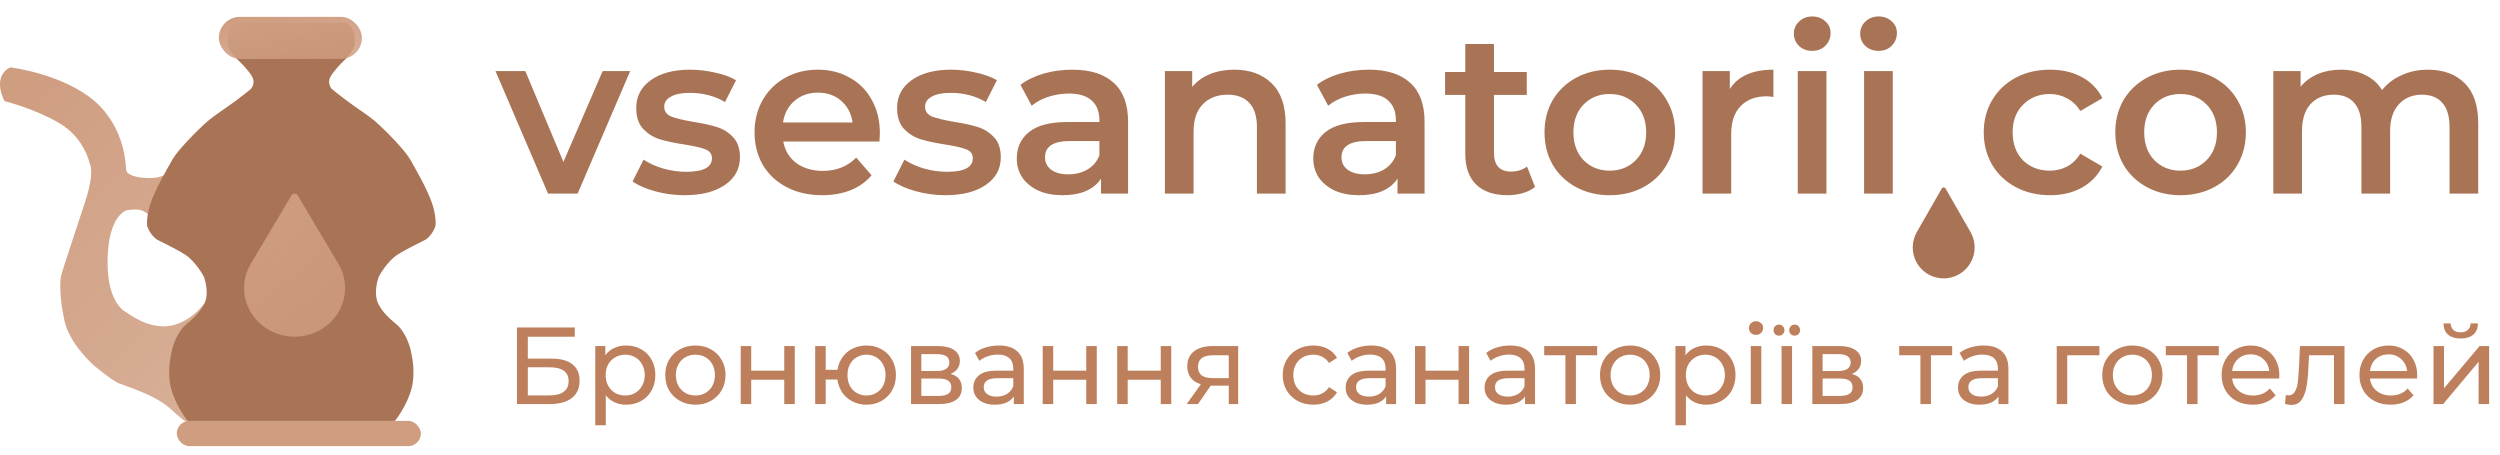 <svg width="297" height="54" viewBox="0 0 297 54" fill="none" xmlns="http://www.w3.org/2000/svg">
<path d="M61.417 38.9H68.281V40.005H62.704V42.605H65.538C66.621 42.605 67.445 42.83 68.008 43.281C68.571 43.732 68.853 44.382 68.853 45.231C68.853 46.124 68.545 46.808 67.93 47.285C67.323 47.762 66.452 48 65.317 48H61.417V38.9ZM65.265 46.973C66.01 46.973 66.578 46.83 66.968 46.544C67.358 46.258 67.553 45.838 67.553 45.283C67.553 44.182 66.79 43.632 65.265 43.632H62.704V46.973H65.265ZM74.371 41.045C75.038 41.045 75.636 41.192 76.165 41.487C76.694 41.782 77.105 42.193 77.4 42.722C77.703 43.251 77.855 43.862 77.855 44.555C77.855 45.248 77.703 45.864 77.4 46.401C77.105 46.93 76.694 47.341 76.165 47.636C75.636 47.931 75.038 48.078 74.371 48.078C73.877 48.078 73.422 47.983 73.006 47.792C72.599 47.601 72.252 47.324 71.966 46.96V50.522H70.718V41.11H71.914V42.202C72.191 41.821 72.542 41.535 72.967 41.344C73.391 41.145 73.859 41.045 74.371 41.045ZM74.267 46.986C74.709 46.986 75.103 46.886 75.45 46.687C75.805 46.479 76.082 46.193 76.282 45.829C76.49 45.456 76.594 45.032 76.594 44.555C76.594 44.078 76.49 43.658 76.282 43.294C76.082 42.921 75.805 42.635 75.45 42.436C75.103 42.237 74.709 42.137 74.267 42.137C73.834 42.137 73.439 42.241 73.084 42.449C72.737 42.648 72.46 42.93 72.252 43.294C72.052 43.658 71.953 44.078 71.953 44.555C71.953 45.032 72.052 45.456 72.252 45.829C72.451 46.193 72.728 46.479 73.084 46.687C73.439 46.886 73.834 46.986 74.267 46.986ZM82.619 48.078C81.934 48.078 81.319 47.926 80.773 47.623C80.227 47.32 79.798 46.904 79.486 46.375C79.183 45.838 79.031 45.231 79.031 44.555C79.031 43.879 79.183 43.277 79.486 42.748C79.798 42.211 80.227 41.795 80.773 41.5C81.319 41.197 81.934 41.045 82.619 41.045C83.304 41.045 83.915 41.197 84.452 41.5C84.998 41.795 85.423 42.211 85.726 42.748C86.038 43.277 86.194 43.879 86.194 44.555C86.194 45.231 86.038 45.838 85.726 46.375C85.423 46.904 84.998 47.32 84.452 47.623C83.915 47.926 83.304 48.078 82.619 48.078ZM82.619 46.986C83.061 46.986 83.455 46.886 83.802 46.687C84.157 46.479 84.435 46.193 84.634 45.829C84.833 45.456 84.933 45.032 84.933 44.555C84.933 44.078 84.833 43.658 84.634 43.294C84.435 42.921 84.157 42.635 83.802 42.436C83.455 42.237 83.061 42.137 82.619 42.137C82.177 42.137 81.778 42.237 81.423 42.436C81.076 42.635 80.799 42.921 80.591 43.294C80.392 43.658 80.292 44.078 80.292 44.555C80.292 45.032 80.392 45.456 80.591 45.829C80.799 46.193 81.076 46.479 81.423 46.687C81.778 46.886 82.177 46.986 82.619 46.986ZM87.996 41.11H89.244V44.035H93.17V41.11H94.418V48H93.17V45.114H89.244V48H87.996V41.11ZM102.942 41.045C103.609 41.045 104.207 41.197 104.736 41.5C105.264 41.795 105.68 42.211 105.984 42.748C106.287 43.277 106.439 43.879 106.439 44.555C106.439 45.231 106.287 45.838 105.984 46.375C105.68 46.904 105.264 47.32 104.736 47.623C104.207 47.926 103.609 48.078 102.942 48.078C102.335 48.078 101.785 47.952 101.291 47.701C100.797 47.45 100.389 47.099 100.069 46.648C99.757 46.189 99.562 45.669 99.484 45.088H98.093V48H96.845V41.11H98.093V43.931H99.497C99.583 43.359 99.783 42.856 100.095 42.423C100.415 41.981 100.818 41.643 101.304 41.409C101.798 41.166 102.344 41.045 102.942 41.045ZM102.942 46.986C103.366 46.986 103.748 46.886 104.086 46.687C104.432 46.488 104.705 46.206 104.905 45.842C105.104 45.469 105.204 45.04 105.204 44.555C105.204 44.078 105.104 43.658 104.905 43.294C104.705 42.921 104.432 42.635 104.086 42.436C103.748 42.237 103.366 42.137 102.942 42.137C102.517 42.137 102.131 42.237 101.785 42.436C101.438 42.635 101.165 42.921 100.966 43.294C100.775 43.658 100.68 44.078 100.68 44.555C100.68 45.04 100.775 45.469 100.966 45.842C101.165 46.206 101.438 46.488 101.785 46.687C102.131 46.886 102.517 46.986 102.942 46.986ZM112.925 44.425C113.818 44.65 114.264 45.209 114.264 46.102C114.264 46.709 114.035 47.177 113.575 47.506C113.125 47.835 112.449 48 111.547 48H108.232V41.11H111.43C112.245 41.11 112.882 41.266 113.341 41.578C113.801 41.881 114.03 42.315 114.03 42.878C114.03 43.242 113.931 43.558 113.731 43.827C113.541 44.087 113.272 44.286 112.925 44.425ZM109.454 44.074H111.326C111.803 44.074 112.163 43.987 112.405 43.814C112.657 43.641 112.782 43.389 112.782 43.06C112.782 42.401 112.297 42.072 111.326 42.072H109.454V44.074ZM111.456 47.038C111.976 47.038 112.366 46.956 112.626 46.791C112.886 46.626 113.016 46.371 113.016 46.024C113.016 45.669 112.895 45.404 112.652 45.231C112.418 45.058 112.046 44.971 111.534 44.971H109.454V47.038H111.456ZM118.675 41.045C119.628 41.045 120.356 41.279 120.859 41.747C121.37 42.215 121.626 42.913 121.626 43.84V48H120.443V47.09C120.235 47.411 119.936 47.658 119.546 47.831C119.164 47.996 118.709 48.078 118.181 48.078C117.409 48.078 116.79 47.892 116.322 47.519C115.862 47.146 115.633 46.657 115.633 46.05C115.633 45.443 115.854 44.958 116.296 44.594C116.738 44.221 117.44 44.035 118.402 44.035H120.378V43.788C120.378 43.251 120.222 42.839 119.91 42.553C119.598 42.267 119.138 42.124 118.532 42.124C118.124 42.124 117.726 42.193 117.336 42.332C116.946 42.462 116.616 42.64 116.348 42.865L115.828 41.929C116.183 41.643 116.608 41.426 117.102 41.279C117.596 41.123 118.12 41.045 118.675 41.045ZM118.389 47.116C118.865 47.116 119.277 47.012 119.624 46.804C119.97 46.587 120.222 46.284 120.378 45.894V44.932H118.454C117.396 44.932 116.868 45.287 116.868 45.998C116.868 46.345 117.002 46.618 117.271 46.817C117.539 47.016 117.912 47.116 118.389 47.116ZM123.873 41.11H125.121V44.035H129.047V41.11H130.295V48H129.047V45.114H125.121V48H123.873V41.11ZM132.722 41.11H133.97V44.035H137.896V41.11H139.144V48H137.896V45.114H133.97V48H132.722V41.11ZM147.095 41.11V48H145.977V45.816H143.975H143.832L142.324 48H140.985L142.662 45.647C142.142 45.491 141.744 45.235 141.466 44.88C141.189 44.516 141.05 44.065 141.05 43.528C141.05 42.739 141.319 42.141 141.856 41.734C142.394 41.318 143.135 41.11 144.079 41.11H147.095ZM142.324 43.567C142.324 44.026 142.467 44.369 142.753 44.594C143.048 44.811 143.486 44.919 144.066 44.919H145.977V42.202H144.118C142.922 42.202 142.324 42.657 142.324 43.567ZM156.025 48.078C155.323 48.078 154.694 47.926 154.14 47.623C153.594 47.32 153.165 46.904 152.853 46.375C152.541 45.838 152.385 45.231 152.385 44.555C152.385 43.879 152.541 43.277 152.853 42.748C153.165 42.211 153.594 41.795 154.14 41.5C154.694 41.197 155.323 41.045 156.025 41.045C156.649 41.045 157.203 41.171 157.689 41.422C158.183 41.673 158.564 42.037 158.833 42.514L157.884 43.125C157.667 42.796 157.398 42.549 157.078 42.384C156.757 42.219 156.402 42.137 156.012 42.137C155.561 42.137 155.154 42.237 154.79 42.436C154.434 42.635 154.153 42.921 153.945 43.294C153.745 43.658 153.646 44.078 153.646 44.555C153.646 45.04 153.745 45.469 153.945 45.842C154.153 46.206 154.434 46.488 154.79 46.687C155.154 46.886 155.561 46.986 156.012 46.986C156.402 46.986 156.757 46.904 157.078 46.739C157.398 46.574 157.667 46.327 157.884 45.998L158.833 46.596C158.564 47.073 158.183 47.441 157.689 47.701C157.203 47.952 156.649 48.078 156.025 48.078ZM162.905 41.045C163.859 41.045 164.587 41.279 165.089 41.747C165.601 42.215 165.856 42.913 165.856 43.84V48H164.673V47.09C164.465 47.411 164.166 47.658 163.776 47.831C163.395 47.996 162.94 48.078 162.411 48.078C161.64 48.078 161.02 47.892 160.552 47.519C160.093 47.146 159.863 46.657 159.863 46.05C159.863 45.443 160.084 44.958 160.526 44.594C160.968 44.221 161.67 44.035 162.632 44.035H164.608V43.788C164.608 43.251 164.452 42.839 164.14 42.553C163.828 42.267 163.369 42.124 162.762 42.124C162.355 42.124 161.956 42.193 161.566 42.332C161.176 42.462 160.847 42.64 160.578 42.865L160.058 41.929C160.414 41.643 160.838 41.426 161.332 41.279C161.826 41.123 162.351 41.045 162.905 41.045ZM162.619 47.116C163.096 47.116 163.508 47.012 163.854 46.804C164.201 46.587 164.452 46.284 164.608 45.894V44.932H162.684C161.627 44.932 161.098 45.287 161.098 45.998C161.098 46.345 161.233 46.618 161.501 46.817C161.77 47.016 162.143 47.116 162.619 47.116ZM168.104 41.11H169.352V44.035H173.278V41.11H174.526V48H173.278V45.114H169.352V48H168.104V41.11ZM179.409 41.045C180.362 41.045 181.09 41.279 181.593 41.747C182.104 42.215 182.36 42.913 182.36 43.84V48H181.177V47.09C180.969 47.411 180.67 47.658 180.28 47.831C179.899 47.996 179.444 48.078 178.915 48.078C178.144 48.078 177.524 47.892 177.056 47.519C176.597 47.146 176.367 46.657 176.367 46.05C176.367 45.443 176.588 44.958 177.03 44.594C177.472 44.221 178.174 44.035 179.136 44.035H181.112V43.788C181.112 43.251 180.956 42.839 180.644 42.553C180.332 42.267 179.873 42.124 179.266 42.124C178.859 42.124 178.46 42.193 178.07 42.332C177.68 42.462 177.351 42.64 177.082 42.865L176.562 41.929C176.917 41.643 177.342 41.426 177.836 41.279C178.33 41.123 178.854 41.045 179.409 41.045ZM179.123 47.116C179.6 47.116 180.011 47.012 180.358 46.804C180.705 46.587 180.956 46.284 181.112 45.894V44.932H179.188C178.131 44.932 177.602 45.287 177.602 45.998C177.602 46.345 177.736 46.618 178.005 46.817C178.274 47.016 178.646 47.116 179.123 47.116ZM189.742 42.202H187.22V48H185.972V42.202H183.45V41.11H189.742V42.202ZM193.665 48.078C192.98 48.078 192.365 47.926 191.819 47.623C191.273 47.32 190.844 46.904 190.532 46.375C190.229 45.838 190.077 45.231 190.077 44.555C190.077 43.879 190.229 43.277 190.532 42.748C190.844 42.211 191.273 41.795 191.819 41.5C192.365 41.197 192.98 41.045 193.665 41.045C194.35 41.045 194.961 41.197 195.498 41.5C196.044 41.795 196.469 42.211 196.772 42.748C197.084 43.277 197.24 43.879 197.24 44.555C197.24 45.231 197.084 45.838 196.772 46.375C196.469 46.904 196.044 47.32 195.498 47.623C194.961 47.926 194.35 48.078 193.665 48.078ZM193.665 46.986C194.107 46.986 194.501 46.886 194.848 46.687C195.203 46.479 195.481 46.193 195.68 45.829C195.879 45.456 195.979 45.032 195.979 44.555C195.979 44.078 195.879 43.658 195.68 43.294C195.481 42.921 195.203 42.635 194.848 42.436C194.501 42.237 194.107 42.137 193.665 42.137C193.223 42.137 192.824 42.237 192.469 42.436C192.122 42.635 191.845 42.921 191.637 43.294C191.438 43.658 191.338 44.078 191.338 44.555C191.338 45.032 191.438 45.456 191.637 45.829C191.845 46.193 192.122 46.479 192.469 46.687C192.824 46.886 193.223 46.986 193.665 46.986ZM202.695 41.045C203.362 41.045 203.96 41.192 204.489 41.487C205.018 41.782 205.429 42.193 205.724 42.722C206.027 43.251 206.179 43.862 206.179 44.555C206.179 45.248 206.027 45.864 205.724 46.401C205.429 46.93 205.018 47.341 204.489 47.636C203.96 47.931 203.362 48.078 202.695 48.078C202.201 48.078 201.746 47.983 201.33 47.792C200.923 47.601 200.576 47.324 200.29 46.96V50.522H199.042V41.11H200.238V42.202C200.515 41.821 200.866 41.535 201.291 41.344C201.716 41.145 202.184 41.045 202.695 41.045ZM202.591 46.986C203.033 46.986 203.427 46.886 203.774 46.687C204.129 46.479 204.407 46.193 204.606 45.829C204.814 45.456 204.918 45.032 204.918 44.555C204.918 44.078 204.814 43.658 204.606 43.294C204.407 42.921 204.129 42.635 203.774 42.436C203.427 42.237 203.033 42.137 202.591 42.137C202.158 42.137 201.763 42.241 201.408 42.449C201.061 42.648 200.784 42.93 200.576 43.294C200.377 43.658 200.277 44.078 200.277 44.555C200.277 45.032 200.377 45.456 200.576 45.829C200.775 46.193 201.053 46.479 201.408 46.687C201.763 46.886 202.158 46.986 202.591 46.986ZM207.992 41.11H209.24V48H207.992V41.11ZM208.616 39.784C208.374 39.784 208.17 39.706 208.005 39.55C207.849 39.394 207.771 39.203 207.771 38.978C207.771 38.753 207.849 38.562 208.005 38.406C208.17 38.241 208.374 38.159 208.616 38.159C208.859 38.159 209.058 38.237 209.214 38.393C209.379 38.54 209.461 38.727 209.461 38.952C209.461 39.186 209.379 39.385 209.214 39.55C209.058 39.706 208.859 39.784 208.616 39.784ZM211.648 41.11H212.896V48H211.648V41.11ZM211.349 39.875C211.158 39.875 211.002 39.814 210.881 39.693C210.76 39.563 210.699 39.407 210.699 39.225C210.699 39.034 210.76 38.878 210.881 38.757C211.002 38.627 211.158 38.562 211.349 38.562C211.531 38.562 211.683 38.627 211.804 38.757C211.925 38.878 211.986 39.034 211.986 39.225C211.986 39.416 211.925 39.572 211.804 39.693C211.683 39.814 211.531 39.875 211.349 39.875ZM213.195 39.875C213.013 39.875 212.861 39.814 212.74 39.693C212.619 39.563 212.558 39.407 212.558 39.225C212.558 39.034 212.619 38.878 212.74 38.757C212.861 38.627 213.013 38.562 213.195 38.562C213.386 38.562 213.542 38.627 213.663 38.757C213.784 38.878 213.845 39.034 213.845 39.225C213.845 39.416 213.784 39.572 213.663 39.693C213.542 39.814 213.386 39.875 213.195 39.875ZM219.998 44.425C220.89 44.65 221.337 45.209 221.337 46.102C221.337 46.709 221.107 47.177 220.648 47.506C220.197 47.835 219.521 48 218.62 48H215.305V41.11H218.503C219.317 41.11 219.954 41.266 220.414 41.578C220.873 41.881 221.103 42.315 221.103 42.878C221.103 43.242 221.003 43.558 220.804 43.827C220.613 44.087 220.344 44.286 219.998 44.425ZM216.527 44.074H218.399C218.875 44.074 219.235 43.987 219.478 43.814C219.729 43.641 219.855 43.389 219.855 43.06C219.855 42.401 219.369 42.072 218.399 42.072H216.527V44.074ZM218.529 47.038C219.049 47.038 219.439 46.956 219.699 46.791C219.959 46.626 220.089 46.371 220.089 46.024C220.089 45.669 219.967 45.404 219.725 45.231C219.491 45.058 219.118 44.971 218.607 44.971H216.527V47.038H218.529ZM231.916 42.202H229.394V48H228.146V42.202H225.624V41.11H231.916V42.202ZM235.649 41.045C236.603 41.045 237.331 41.279 237.833 41.747C238.345 42.215 238.6 42.913 238.6 43.84V48H237.417V47.09C237.209 47.411 236.91 47.658 236.52 47.831C236.139 47.996 235.684 48.078 235.155 48.078C234.384 48.078 233.764 47.892 233.296 47.519C232.837 47.146 232.607 46.657 232.607 46.05C232.607 45.443 232.828 44.958 233.27 44.594C233.712 44.221 234.414 44.035 235.376 44.035H237.352V43.788C237.352 43.251 237.196 42.839 236.884 42.553C236.572 42.267 236.113 42.124 235.506 42.124C235.099 42.124 234.7 42.193 234.31 42.332C233.92 42.462 233.591 42.64 233.322 42.865L232.802 41.929C233.158 41.643 233.582 41.426 234.076 41.279C234.57 41.123 235.095 41.045 235.649 41.045ZM235.363 47.116C235.84 47.116 236.252 47.012 236.598 46.804C236.945 46.587 237.196 46.284 237.352 45.894V44.932H235.428C234.371 44.932 233.842 45.287 233.842 45.998C233.842 46.345 233.977 46.618 234.245 46.817C234.514 47.016 234.887 47.116 235.363 47.116ZM249.409 42.202H245.587V48H244.339V41.11H249.409V42.202ZM253.333 48.078C252.648 48.078 252.033 47.926 251.487 47.623C250.941 47.32 250.512 46.904 250.2 46.375C249.897 45.838 249.745 45.231 249.745 44.555C249.745 43.879 249.897 43.277 250.2 42.748C250.512 42.211 250.941 41.795 251.487 41.5C252.033 41.197 252.648 41.045 253.333 41.045C254.018 41.045 254.629 41.197 255.166 41.5C255.712 41.795 256.137 42.211 256.44 42.748C256.752 43.277 256.908 43.879 256.908 44.555C256.908 45.231 256.752 45.838 256.44 46.375C256.137 46.904 255.712 47.32 255.166 47.623C254.629 47.926 254.018 48.078 253.333 48.078ZM253.333 46.986C253.775 46.986 254.169 46.886 254.516 46.687C254.871 46.479 255.149 46.193 255.348 45.829C255.547 45.456 255.647 45.032 255.647 44.555C255.647 44.078 255.547 43.658 255.348 43.294C255.149 42.921 254.871 42.635 254.516 42.436C254.169 42.237 253.775 42.137 253.333 42.137C252.891 42.137 252.492 42.237 252.137 42.436C251.79 42.635 251.513 42.921 251.305 43.294C251.106 43.658 251.006 44.078 251.006 44.555C251.006 45.032 251.106 45.456 251.305 45.829C251.513 46.193 251.79 46.479 252.137 46.687C252.492 46.886 252.891 46.986 253.333 46.986ZM263.591 42.202H261.069V48H259.821V42.202H257.299V41.11H263.591V42.202ZM270.79 44.594C270.79 44.689 270.781 44.815 270.764 44.971H265.174C265.252 45.578 265.516 46.067 265.967 46.44C266.426 46.804 266.994 46.986 267.67 46.986C268.493 46.986 269.156 46.709 269.659 46.154L270.348 46.96C270.036 47.324 269.646 47.601 269.178 47.792C268.718 47.983 268.203 48.078 267.631 48.078C266.903 48.078 266.257 47.931 265.694 47.636C265.13 47.333 264.693 46.912 264.381 46.375C264.077 45.838 263.926 45.231 263.926 44.555C263.926 43.888 264.073 43.285 264.368 42.748C264.671 42.211 265.083 41.795 265.603 41.5C266.131 41.197 266.725 41.045 267.384 41.045C268.042 41.045 268.627 41.197 269.139 41.5C269.659 41.795 270.062 42.211 270.348 42.748C270.642 43.285 270.79 43.901 270.79 44.594ZM267.384 42.098C266.786 42.098 266.283 42.28 265.876 42.644C265.477 43.008 265.243 43.485 265.174 44.074H269.594C269.524 43.493 269.286 43.021 268.879 42.657C268.48 42.284 267.982 42.098 267.384 42.098ZM278.526 41.11V48H277.278V42.202H274.314L274.236 43.736C274.193 44.663 274.111 45.439 273.989 46.063C273.868 46.678 273.669 47.172 273.391 47.545C273.114 47.918 272.728 48.104 272.234 48.104C272.009 48.104 271.753 48.065 271.467 47.987L271.545 46.934C271.658 46.96 271.762 46.973 271.857 46.973C272.204 46.973 272.464 46.821 272.637 46.518C272.811 46.215 272.923 45.855 272.975 45.439C273.027 45.023 273.075 44.429 273.118 43.658L273.235 41.11H278.526ZM287.166 44.594C287.166 44.689 287.158 44.815 287.14 44.971H281.55C281.628 45.578 281.893 46.067 282.343 46.44C282.803 46.804 283.37 46.986 284.046 46.986C284.87 46.986 285.533 46.709 286.035 46.154L286.724 46.96C286.412 47.324 286.022 47.601 285.554 47.792C285.095 47.983 284.579 48.078 284.007 48.078C283.279 48.078 282.634 47.931 282.07 47.636C281.507 47.333 281.069 46.912 280.757 46.375C280.454 45.838 280.302 45.231 280.302 44.555C280.302 43.888 280.45 43.285 280.744 42.748C281.048 42.211 281.459 41.795 281.979 41.5C282.508 41.197 283.102 41.045 283.76 41.045C284.419 41.045 285.004 41.197 285.515 41.5C286.035 41.795 286.438 42.211 286.724 42.748C287.019 43.285 287.166 43.901 287.166 44.594ZM283.76 42.098C283.162 42.098 282.66 42.28 282.252 42.644C281.854 43.008 281.62 43.485 281.55 44.074H285.97C285.901 43.493 285.663 43.021 285.255 42.657C284.857 42.284 284.358 42.098 283.76 42.098ZM289.103 41.11H290.351V46.128L294.576 41.11H295.707V48H294.459V42.982L290.247 48H289.103V41.11ZM292.327 40.213C291.685 40.213 291.187 40.061 290.832 39.758C290.476 39.446 290.294 39 290.286 38.419H291.131C291.139 38.74 291.248 39 291.456 39.199C291.672 39.39 291.958 39.485 292.314 39.485C292.669 39.485 292.955 39.39 293.172 39.199C293.388 39 293.501 38.74 293.51 38.419H294.381C294.372 39 294.186 39.446 293.822 39.758C293.458 40.061 292.959 40.213 292.327 40.213Z" fill="#BD7F5C"/>
<path d="M74.867 8.442L68.624 23H65.107L58.864 8.442H62.408L66.933 19.238L71.595 8.442H74.867ZM81.308 23.191C80.127 23.191 78.973 23.036 77.846 22.727C76.719 22.418 75.82 22.028 75.147 21.555L76.456 18.965C77.11 19.401 77.891 19.756 78.8 20.028C79.727 20.283 80.636 20.41 81.526 20.41C83.562 20.41 84.58 19.874 84.58 18.802C84.58 18.293 84.316 17.938 83.789 17.738C83.28 17.538 82.453 17.348 81.308 17.166C80.109 16.984 79.127 16.775 78.364 16.539C77.619 16.303 76.965 15.894 76.401 15.312C75.856 14.712 75.583 13.885 75.583 12.831C75.583 11.45 76.156 10.35 77.301 9.532C78.464 8.696 80.027 8.278 81.99 8.278C82.99 8.278 83.989 8.397 84.989 8.633C85.988 8.851 86.806 9.151 87.442 9.532L86.134 12.122C84.898 11.395 83.507 11.032 81.963 11.032C80.963 11.032 80.2 11.186 79.673 11.495C79.164 11.786 78.909 12.177 78.909 12.668C78.909 13.213 79.182 13.604 79.727 13.84C80.29 14.058 81.154 14.267 82.317 14.467C83.48 14.649 84.434 14.858 85.18 15.094C85.925 15.33 86.561 15.73 87.088 16.294C87.633 16.857 87.906 17.657 87.906 18.693C87.906 20.056 87.315 21.146 86.134 21.964C84.952 22.782 83.344 23.191 81.308 23.191ZM104.526 15.803C104.526 16.039 104.508 16.375 104.472 16.811H93.049C93.249 17.884 93.767 18.738 94.603 19.374C95.457 19.992 96.511 20.301 97.765 20.301C99.365 20.301 100.682 19.774 101.718 18.72L103.545 20.819C102.89 21.601 102.063 22.191 101.064 22.591C100.064 22.991 98.937 23.191 97.683 23.191C96.084 23.191 94.675 22.873 93.458 22.237C92.24 21.601 91.295 20.719 90.622 19.592C89.968 18.447 89.641 17.157 89.641 15.721C89.641 14.303 89.959 13.031 90.595 11.904C91.249 10.759 92.149 9.869 93.294 9.233C94.439 8.596 95.73 8.278 97.165 8.278C98.583 8.278 99.846 8.596 100.955 9.233C102.082 9.851 102.954 10.732 103.572 11.877C104.208 13.004 104.526 14.312 104.526 15.803ZM97.165 11.005C96.075 11.005 95.148 11.332 94.385 11.986C93.639 12.622 93.185 13.476 93.022 14.549H101.282C101.137 13.495 100.691 12.64 99.946 11.986C99.201 11.332 98.274 11.005 97.165 11.005ZM112.298 23.191C111.116 23.191 109.962 23.036 108.835 22.727C107.709 22.418 106.809 22.028 106.136 21.555L107.445 18.965C108.099 19.401 108.881 19.756 109.79 20.028C110.717 20.283 111.625 20.41 112.516 20.41C114.551 20.41 115.569 19.874 115.569 18.802C115.569 18.293 115.306 17.938 114.779 17.738C114.27 17.538 113.443 17.348 112.298 17.166C111.098 16.984 110.117 16.775 109.353 16.539C108.608 16.303 107.954 15.894 107.391 15.312C106.845 14.712 106.573 13.885 106.573 12.831C106.573 11.45 107.145 10.35 108.29 9.532C109.453 8.696 111.016 8.278 112.979 8.278C113.979 8.278 114.979 8.397 115.978 8.633C116.978 8.851 117.796 9.151 118.432 9.532L117.123 12.122C115.887 11.395 114.497 11.032 112.952 11.032C111.952 11.032 111.189 11.186 110.662 11.495C110.153 11.786 109.899 12.177 109.899 12.668C109.899 13.213 110.171 13.604 110.717 13.84C111.28 14.058 112.143 14.267 113.306 14.467C114.47 14.649 115.424 14.858 116.169 15.094C116.914 15.33 117.55 15.73 118.077 16.294C118.623 16.857 118.895 17.657 118.895 18.693C118.895 20.056 118.305 21.146 117.123 21.964C115.942 22.782 114.333 23.191 112.298 23.191ZM127.391 8.278C129.536 8.278 131.172 8.796 132.299 9.832C133.444 10.85 134.016 12.395 134.016 14.467V23H130.799V21.228C130.381 21.864 129.781 22.355 129 22.7C128.237 23.027 127.31 23.191 126.219 23.191C125.129 23.191 124.174 23.009 123.357 22.646C122.539 22.264 121.903 21.746 121.448 21.092C121.012 20.419 120.794 19.665 120.794 18.829C120.794 17.52 121.276 16.475 122.239 15.694C123.22 14.894 124.756 14.494 126.846 14.494H130.608V14.276C130.608 13.258 130.299 12.477 129.681 11.932C129.082 11.386 128.182 11.114 126.982 11.114C126.165 11.114 125.356 11.241 124.556 11.495C123.775 11.75 123.111 12.104 122.566 12.559L121.23 10.078C121.993 9.496 122.911 9.051 123.984 8.742C125.056 8.433 126.192 8.278 127.391 8.278ZM126.928 20.71C127.782 20.71 128.536 20.519 129.191 20.137C129.863 19.738 130.336 19.174 130.608 18.447V16.757H127.092C125.129 16.757 124.147 17.402 124.147 18.693C124.147 19.311 124.393 19.801 124.883 20.165C125.374 20.528 126.056 20.71 126.928 20.71ZM146.65 8.278C148.486 8.278 149.958 8.815 151.066 9.887C152.175 10.959 152.729 12.55 152.729 14.658V23H149.322V15.094C149.322 13.822 149.022 12.868 148.422 12.231C147.822 11.577 146.968 11.25 145.859 11.25C144.605 11.25 143.615 11.632 142.888 12.395C142.161 13.14 141.797 14.222 141.797 15.639V23H138.39V8.442H141.634V10.323C142.197 9.651 142.906 9.142 143.76 8.796C144.614 8.451 145.578 8.278 146.65 8.278ZM162.614 8.278C164.759 8.278 166.394 8.796 167.521 9.832C168.666 10.85 169.239 12.395 169.239 14.467V23H166.022V21.228C165.604 21.864 165.004 22.355 164.222 22.7C163.459 23.027 162.532 23.191 161.442 23.191C160.351 23.191 159.397 23.009 158.579 22.646C157.761 22.264 157.125 21.746 156.671 21.092C156.235 20.419 156.016 19.665 156.016 18.829C156.016 17.52 156.498 16.475 157.461 15.694C158.443 14.894 159.979 14.494 162.069 14.494H165.831V14.276C165.831 13.258 165.522 12.477 164.904 11.932C164.304 11.386 163.404 11.114 162.205 11.114C161.387 11.114 160.578 11.241 159.779 11.495C158.997 11.75 158.334 12.104 157.788 12.559L156.453 10.078C157.216 9.496 158.134 9.051 159.206 8.742C160.278 8.433 161.414 8.278 162.614 8.278ZM162.15 20.71C163.005 20.71 163.759 20.519 164.413 20.137C165.086 19.738 165.558 19.174 165.831 18.447V16.757H162.314C160.351 16.757 159.37 17.402 159.37 18.693C159.37 19.311 159.615 19.801 160.106 20.165C160.596 20.528 161.278 20.71 162.15 20.71ZM182.363 22.209C181.963 22.537 181.473 22.782 180.891 22.945C180.328 23.109 179.728 23.191 179.092 23.191C177.492 23.191 176.256 22.773 175.384 21.937C174.512 21.101 174.076 19.883 174.076 18.284V11.277H171.676V8.551H174.076V5.225H177.483V8.551H181.382V11.277H177.483V18.202C177.483 18.911 177.656 19.456 178.001 19.838C178.347 20.201 178.846 20.383 179.501 20.383C180.264 20.383 180.9 20.183 181.409 19.783L182.363 22.209ZM191.23 23.191C189.758 23.191 188.431 22.873 187.25 22.237C186.069 21.601 185.142 20.719 184.469 19.592C183.815 18.447 183.488 17.157 183.488 15.721C183.488 14.285 183.815 13.004 184.469 11.877C185.142 10.75 186.069 9.869 187.25 9.233C188.431 8.596 189.758 8.278 191.23 8.278C192.721 8.278 194.056 8.596 195.238 9.233C196.419 9.869 197.337 10.75 197.991 11.877C198.664 13.004 199 14.285 199 15.721C199 17.157 198.664 18.447 197.991 19.592C197.337 20.719 196.419 21.601 195.238 22.237C194.056 22.873 192.721 23.191 191.23 23.191ZM191.23 20.274C192.484 20.274 193.52 19.856 194.338 19.02C195.156 18.184 195.565 17.084 195.565 15.721C195.565 14.358 195.156 13.258 194.338 12.422C193.52 11.586 192.484 11.168 191.23 11.168C189.976 11.168 188.94 11.586 188.122 12.422C187.323 13.258 186.923 14.358 186.923 15.721C186.923 17.084 187.323 18.184 188.122 19.02C188.94 19.856 189.976 20.274 191.23 20.274ZM205.503 10.569C206.484 9.042 208.211 8.278 210.683 8.278V11.523C210.392 11.468 210.128 11.441 209.892 11.441C208.565 11.441 207.529 11.832 206.784 12.613C206.039 13.377 205.666 14.485 205.666 15.939V23H202.259V8.442H205.503V10.569ZM213.573 8.442H216.981V23H213.573V8.442ZM215.291 6.043C214.673 6.043 214.155 5.852 213.737 5.47C213.319 5.071 213.11 4.58 213.11 3.998C213.11 3.417 213.319 2.935 213.737 2.553C214.155 2.154 214.673 1.954 215.291 1.954C215.909 1.954 216.427 2.144 216.845 2.526C217.263 2.89 217.472 3.353 217.472 3.916C217.472 4.516 217.263 5.025 216.845 5.443C216.445 5.843 215.927 6.043 215.291 6.043ZM221.454 8.442H224.862V23H221.454V8.442ZM223.171 6.043C222.554 6.043 222.036 5.852 221.618 5.47C221.199 5.071 220.99 4.58 220.99 3.998C220.99 3.417 221.199 2.935 221.618 2.553C222.036 2.154 222.554 1.954 223.171 1.954C223.789 1.954 224.307 2.144 224.725 2.526C225.143 2.89 225.352 3.353 225.352 3.916C225.352 4.516 225.143 5.025 224.725 5.443C224.326 5.843 223.808 6.043 223.171 6.043ZM243.548 23.191C242.04 23.191 240.685 22.873 239.486 22.237C238.286 21.601 237.35 20.719 236.678 19.592C236.005 18.447 235.669 17.157 235.669 15.721C235.669 14.285 236.005 13.004 236.678 11.877C237.35 10.75 238.277 9.869 239.459 9.233C240.658 8.596 242.021 8.278 243.548 8.278C244.984 8.278 246.238 8.569 247.31 9.151C248.401 9.732 249.219 10.569 249.764 11.659L247.147 13.186C246.729 12.513 246.202 12.013 245.565 11.686C244.947 11.341 244.266 11.168 243.521 11.168C242.249 11.168 241.194 11.586 240.358 12.422C239.522 13.24 239.104 14.34 239.104 15.721C239.104 17.102 239.513 18.211 240.331 19.047C241.167 19.865 242.23 20.274 243.521 20.274C244.266 20.274 244.947 20.11 245.565 19.783C246.202 19.438 246.729 18.929 247.147 18.256L249.764 19.783C249.2 20.874 248.373 21.719 247.283 22.318C246.211 22.9 244.966 23.191 243.548 23.191ZM259.04 23.191C257.567 23.191 256.241 22.873 255.059 22.237C253.878 21.601 252.951 20.719 252.279 19.592C251.624 18.447 251.297 17.157 251.297 15.721C251.297 14.285 251.624 13.004 252.279 11.877C252.951 10.75 253.878 9.869 255.059 9.233C256.241 8.596 257.567 8.278 259.04 8.278C260.53 8.278 261.866 8.596 263.047 9.233C264.228 9.869 265.146 10.75 265.801 11.877C266.473 13.004 266.809 14.285 266.809 15.721C266.809 17.157 266.473 18.447 265.801 19.592C265.146 20.719 264.228 21.601 263.047 22.237C261.866 22.873 260.53 23.191 259.04 23.191ZM259.04 20.274C260.294 20.274 261.33 19.856 262.147 19.02C262.965 18.184 263.374 17.084 263.374 15.721C263.374 14.358 262.965 13.258 262.147 12.422C261.33 11.586 260.294 11.168 259.04 11.168C257.785 11.168 256.75 11.586 255.932 12.422C255.132 13.258 254.732 14.358 254.732 15.721C254.732 17.084 255.132 18.184 255.932 19.02C256.75 19.856 257.785 20.274 259.04 20.274ZM288.443 8.278C290.278 8.278 291.732 8.815 292.805 9.887C293.877 10.941 294.413 12.531 294.413 14.658V23H291.005V15.094C291.005 13.822 290.724 12.868 290.16 12.231C289.597 11.577 288.788 11.25 287.734 11.25C286.589 11.25 285.671 11.632 284.98 12.395C284.29 13.14 283.944 14.213 283.944 15.612V23H280.537V15.094C280.537 13.822 280.255 12.868 279.691 12.231C279.128 11.577 278.319 11.25 277.265 11.25C276.102 11.25 275.175 11.623 274.484 12.368C273.812 13.113 273.476 14.194 273.476 15.612V23H270.068V8.442H273.312V10.296C273.857 9.642 274.539 9.142 275.357 8.796C276.175 8.451 277.083 8.278 278.083 8.278C279.173 8.278 280.137 8.487 280.973 8.905C281.827 9.305 282.499 9.905 282.99 10.705C283.59 9.941 284.362 9.351 285.307 8.933C286.253 8.497 287.298 8.278 288.443 8.278Z" fill="#A97456"/>
<path d="M20.352 38.681C23.027 38.136 24.589 35.621 24.589 35.621L25 51C25 51 23.48 50.867 22.259 50.196C21.389 49.718 20.503 48.719 19.743 48.147C17.915 46.773 15.055 45.917 14.155 45.554C13.254 45.191 11.109 43.375 11.109 43.375C11.109 43.375 8.275 40.885 7.666 38.136C7.057 35.387 7.084 33.364 7.296 32.612C7.507 31.86 8.885 27.71 10.103 24.002C11.321 20.293 10.659 19.437 10.659 19.437C10.659 19.437 10.05 16.351 6.978 14.588C3.906 12.824 0.542 12.02 0.542 12.02C0.542 12.02 -0.173 10.775 0.039 9.556C0.251 8.337 1.231 8 1.231 8C1.231 8 7.507 8.778 11.242 12.02C14.976 15.262 14.949 19.878 14.976 20.163C15.002 20.449 15.344 21.071 17.544 21.149C19.745 21.227 20.246 20.163 20.246 20.163L17.703 25.558C17.703 25.558 17.227 25.065 16.591 24.936C15.956 24.806 15.029 24.987 15.029 24.987C15.029 24.987 12.857 25.558 12.778 30.901C12.698 36.243 15.055 37.125 15.055 37.125C15.055 37.125 17.677 39.226 20.352 38.681Z" fill="url(#paint0_linear)"/>
<path d="M48.828 41.752C49.119 43.075 49.198 44.159 49.039 45.429C48.881 46.699 48.113 48.313 47.24 49.583C46.367 50.852 44.251 51.487 44.251 51.487H34.039V2.704H41.023C41.023 2.704 41.525 2.813 41.843 3.444C42.075 3.904 42.161 4.291 42.161 5.164C42.161 6.037 40.679 7.386 40.679 7.386C40.679 7.386 39.595 8.444 39.224 9.185C38.854 9.926 39.41 10.561 39.41 10.561C39.41 10.561 39.973 11.043 41.129 11.91C42.277 12.771 43.804 13.751 44.489 14.344C45.865 15.534 48.14 17.889 48.748 18.974C49.357 20.058 50.792 22.495 51.367 24.265C51.748 25.435 51.817 26.605 51.711 26.91C51.447 27.678 50.891 28.26 50.6 28.445C50.309 28.63 48.537 29.424 47.24 30.244C45.944 31.064 44.992 32.889 44.992 32.889C44.992 32.889 44.251 34.821 44.992 36.196C45.732 37.572 46.896 38.286 47.399 38.815C47.902 39.344 48.537 40.429 48.828 41.752Z" fill="#A97456"/>
<path d="M20.39 41.752C20.099 43.075 20.02 44.159 20.178 45.429C20.337 46.699 21.104 48.313 21.977 49.583C22.851 50.852 24.967 51.487 24.967 51.487H35.179V2.704H28.195C28.195 2.704 27.693 2.813 27.374 3.444C27.143 3.904 27.057 4.291 27.057 5.164C27.057 6.037 28.538 7.386 28.538 7.386C28.538 7.386 29.623 8.444 29.993 9.185C30.364 9.926 29.808 10.561 29.808 10.561C29.808 10.561 29.245 11.043 28.089 11.91C26.941 12.771 25.414 13.751 24.729 14.344C23.353 15.534 21.078 17.889 20.47 18.974C19.861 20.058 18.426 22.495 17.85 24.265C17.47 25.435 17.401 26.605 17.506 26.91C17.771 27.678 18.327 28.26 18.618 28.445C18.909 28.63 20.681 29.424 21.977 30.244C23.274 31.064 24.226 32.889 24.226 32.889C24.226 32.889 24.967 34.821 24.226 36.196C23.485 37.572 22.321 38.286 21.819 38.815C21.316 39.344 20.681 40.429 20.39 41.752Z" fill="#A97456"/>
<rect x="26" y="2" width="17" height="5" rx="2.5" fill="url(#paint1_linear)"/>
<rect x="21" y="50" width="29" height="3" rx="1.5" fill="url(#paint2_linear)"/>
<path d="M34.637 23.202L29.793 31.342C28.775 33.063 28.697 35.251 29.793 37.093C31.442 39.863 35.108 40.821 37.983 39.233C40.858 37.645 41.852 34.112 40.204 31.342L35.36 23.202C35.2 22.933 34.797 22.933 34.637 23.202Z" fill="url(#paint3_linear)"/>
<g clip-path="url(#clip0)">
<path d="M230.686 22.388L227.718 27.565C227.094 28.66 227.046 30.052 227.718 31.224C228.728 32.985 230.975 33.595 232.737 32.584C234.499 31.574 235.108 29.327 234.098 27.565L231.129 22.388C231.031 22.217 230.784 22.217 230.686 22.388Z" fill="#A97456"/>
</g>
<defs>
<linearGradient id="paint0_linear" x1="0.229" y1="10.064" x2="35.187" y2="45.094" gradientUnits="userSpaceOnUse">
<stop stop-color="#CF9D80"/>
<stop offset="1" stop-color="#CF9D80" stop-opacity="0.8"/>
</linearGradient>
<linearGradient id="paint1_linear" x1="26.155" y1="2.24" x2="27.504" y2="10.14" gradientUnits="userSpaceOnUse">
<stop stop-color="#CF9D80"/>
<stop offset="1" stop-color="#CF9D80" stop-opacity="0.8"/>
</linearGradient>
<linearGradient id="paint2_linear" x1="21.265" y1="50.144" x2="21.557" y2="55.004" gradientUnits="userSpaceOnUse">
<stop stop-color="#CF9D80"/>
<stop offset="1" stop-color="#CF9D80"/>
</linearGradient>
<linearGradient id="paint3_linear" x1="29.11" y1="23.816" x2="42.669" y2="40.312" gradientUnits="userSpaceOnUse">
<stop stop-color="#CF9D80"/>
<stop offset="1" stop-color="#CF9D80" stop-opacity="0.8"/>
</linearGradient>
<clipPath id="clip0">
<rect x="225.502" y="22.259" width="10.813" height="10.813" fill="white"/>
</clipPath>
</defs>
</svg>
